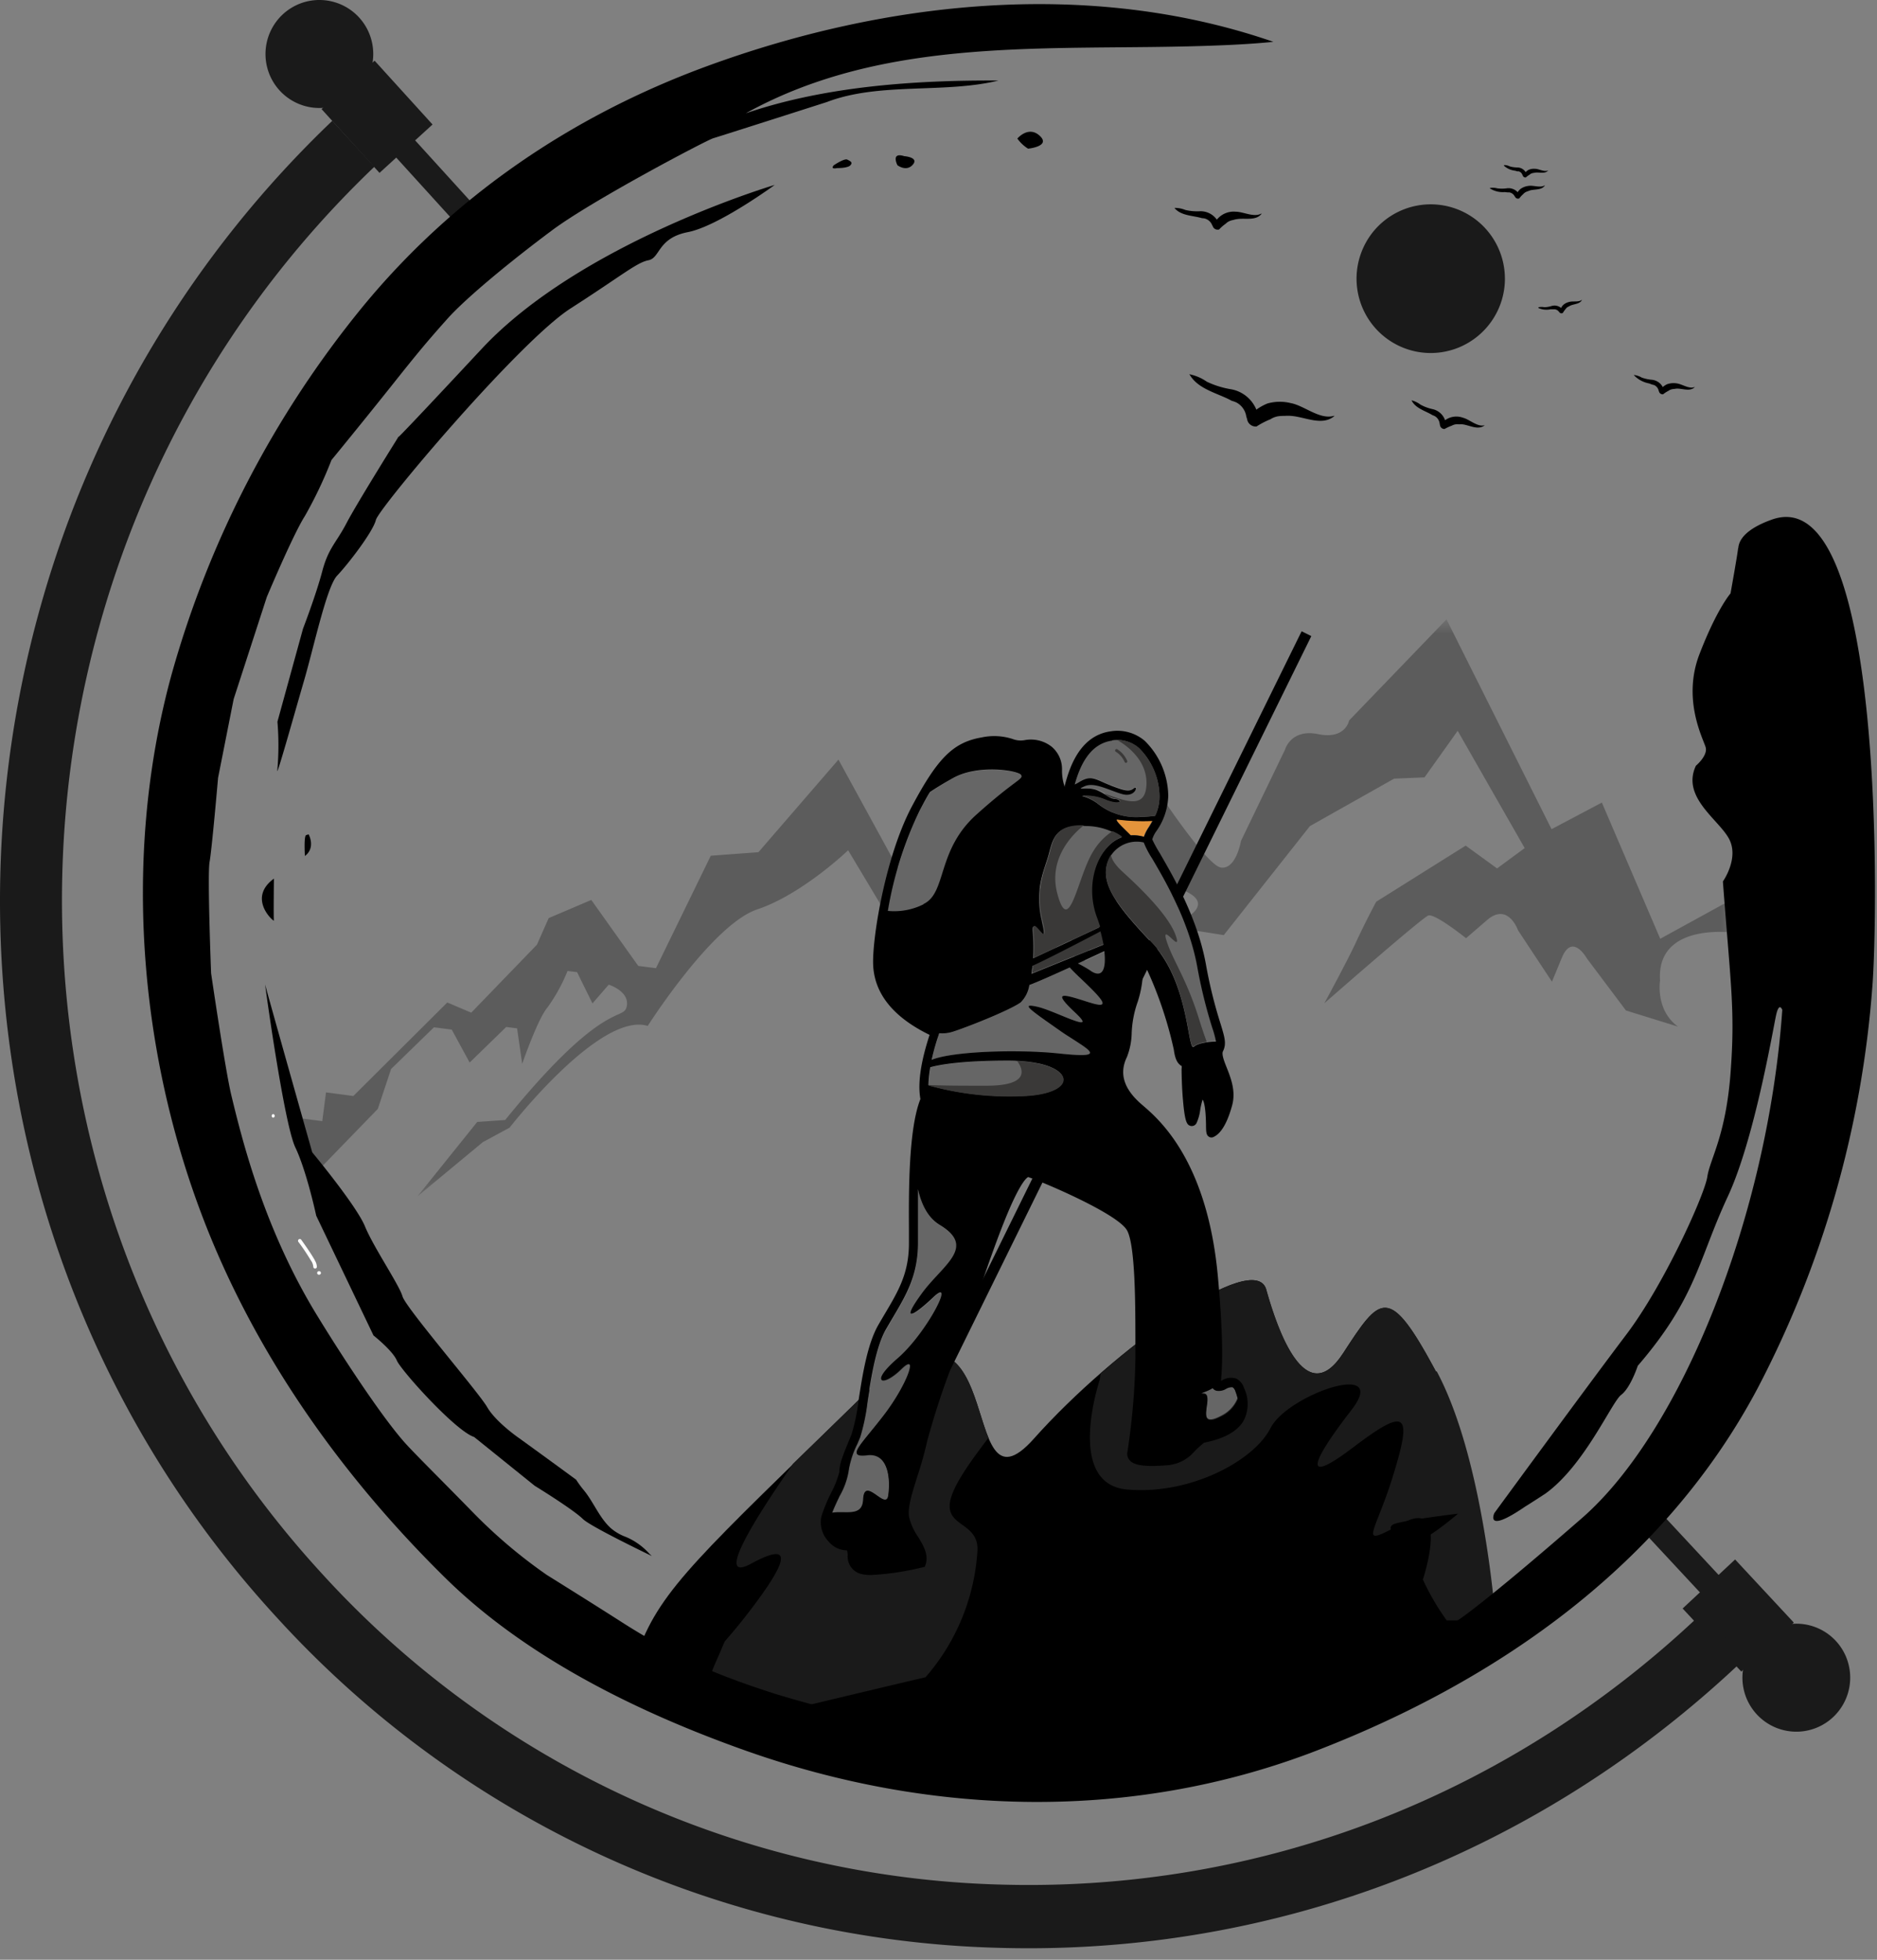 <svg width="114" height="119" fill="none" xmlns="http://www.w3.org/2000/svg"><rect width="100%" height="100%" fill="#808080" stroke="none"/><g opacity=".28"><mask id="a" style="mask-type:luminance" maskUnits="userSpaceOnUse" x="18" y="37" width="88" height="36"><path d="M105.393 37.648H18.047v35.009h87.346V37.648Z" fill="#fff"/></mask><g mask="url(#a)"><path d="m56.372 59.695 3.482-3.477 2.398 2.972 2.78-2.423.508 2.916c.06-1.918 3.482-6.898 3.482-6.898l1.278 2.827s.532-2.148 1.89-1.401c1.358.747-.133 1.506-.133 1.506a21.872 21.872 0 0 0-3.885 3.166c-1.688 1.81-4.433 4.366-4.433 4.366l-.995-.13-5.106 6.317 14.455-13.008 2.233.355 5.23-6.618 5.115-2.884 1.846-.076 2.015-2.827 4.07 7.12-1.677 1.235-1.906-1.385-5.436 3.408s-.665 1.244-1.21 2.423c-.543 1.18-1.938 3.74-1.938 3.74s5.92-5.185 6.315-5.327c.395-.141 2.29 1.377 2.29 1.377l1.28-1.102c1.279-1.099 1.879.626 1.879.626l2.06 3.117.612-1.482c.637-1.498 1.511.073 1.511.073l2.37 3.158 3.163.981c-1.39-1.005-1.092-2.802-1.092-2.802-.234-3.578 4.486-2.9 4.486-2.9l.072-2.128-4.546 2.495-3.546-8.27-3.055 1.615-6.38-12.74-5.915 6.138s-.214 1.175-1.878.832c-1.665-.344-2.015.94-2.015.94l-2.676 5.545s-.29 1.733-1.21 1.616c-.918-.118-4.199-5.17-4.199-5.17l-1.527 1.07a7.217 7.217 0 0 0-2.253 2.747l-5.206 4.58-.806-1.055-2.983 2.722-6.262-11.449-4.86 5.622-2.894.214-3.329 6.828-1.076-.137-2.853-4.006-2.587 1.103-.714 1.615-3.99 4.127-1.454-.618-5.707 5.678-1.66-.218-.226 1.745-1.527-.198 1.209 3.259 3.691-3.804.806-2.423 2.604-2.532 1.08.14 1.088 2 2.22-2.16.661.084.31 2.153s.948-2.75 1.544-3.433c.49-.683.897-1.423 1.21-2.205l.58.073.934 1.898.988-1.139s1.293.404 1.092 1.325c-.202.92-1.366-.517-7.383 6.893l-1.697.117-3.627 4.515 3.966-3.287 1.632-.885s5.469-7.059 8.386-6.174c0 0 3.918-6.163 6.65-7.075 2.732-.913 5.521-3.59 5.521-3.59l4.836 8.076" fill="#000"/></g></g><path d="M90.78 98.398s-.698-9.748-3.575-15.12c-2.877-5.37-3.373-4.575-5.642-1.094s-3.97-1.393-4.663-3.876c-.693-2.484-9.233 3.578-14.105 9.05-4.872 5.472-1.229-11.57-10.639-2.35-9.41 9.219-12.005 11.44-13.367 15.175-.613 1.68 1.184 1.313 2.168 1.353 3.328.138 3.107 1.183 3.107 1.183s15.209 4.406 17.22 4.039c2.01-.368 15.04-.549 18.647-2.964 2.474-1.66 10.857-5.391 10.857-5.391" fill="#000"/><path d="M59.368 94.117c.052-2.14-3.127-1.094-.89-4.624.45-.718.999-1.453 1.559-2.188-1.116-2.674-1.471-8.586-7.883-2.302-1.354 1.324-2.704 2.629-4.002 3.889-.048.141-5.509 7.673-2.53 6.057 2.978-1.615 1.886.352-.448 3.336-.35.448-.753.92-1.164 1.397-.17.404-.375.885-.597 1.385-1.342 3.061.448 3.732.448 3.732s7.225-1.749 12.351-2.952a12.877 12.877 0 0 0 3.156-7.742M87.216 83.28c-2.878-5.371-3.374-4.576-5.642-1.094-2.27 3.48-3.97-1.394-4.663-3.877-.528-1.886-5.566 1.147-10.075 5.108 0 .117-.028.239-.04.36 0 0-2.132 6.316 1.64 6.667 3.772.351 7.689-1.692 8.733-3.731 1.044-2.04 7.298-4.18 4.912-1.095s-3.127 4.725.15 2.237c3.276-2.487 3.526-1.987 2.381 1.74-1.144 3.728-2.28 4.443.597 2.888 2.877-1.555 1.209 3.429 1.209 3.429.4.871.885 1.702 1.446 2.48h2.97s-.697-9.75-3.574-15.12" fill="#1A1A1A"/><path d="M74.85 84.189a.676.676 0 0 0-.402.101.833.833 0 0 1-.58.109.379.379 0 0 1-.226-.157c-.452.29-.963.323-.516.363.665.06-.693 2.294 1.064 1.349.44-.22.786-.593.97-1.05a3.018 3.018 0 0 0-.14-.453.493.493 0 0 0-.181-.262" fill="#666"/><path d="M79.054 38.333 54.977 87.258l.589.291 24.077-48.924-.59-.292Z" fill="#000"/><path d="M57.1 74.415c-.742-.444-1.133-1.276-1.33-2.18v3.242c0 1.979-.693 3.15-1.572 4.628l-.358.61c-.621 1.074-.911 2.916-1.145 4.394-.083.739-.234 1.469-.451 2.18l-.17.404a5.514 5.514 0 0 0-.535 1.684 4.585 4.585 0 0 1-.549 1.49c-.165.352-.334.707-.45 1.018.83-.141 1.849.283 1.897-.808.065-1.474 1.374.695 1.52-.226.145-.92.048-2.637-1.278-2.475-1.326.161-.403-.602 1.02-2.423 1.422-1.822 2.164-3.901 1.047-2.803-1.116 1.099-1.97.876-.21-.646 1.762-1.523 3.555-5.016 2.165-3.707-1.39 1.308-1.938 1.457-.677-.259 1.261-1.716 3.309-2.782 1.08-4.127" fill="#666"/><path d="M68.656 50.714c.272-.019.545.011.806.09.076-.216.18-.42.31-.607.07-.113.142-.23.21-.359-.687.03-1.376.005-2.06-.077-.402-.109.404.602.742.953" fill="#E4943B"/><path d="M72.511 63.522c.415-.214.876-.32 1.342-.307a6.44 6.44 0 0 0-.23-.848 29.23 29.23 0 0 1-.906-3.707c-.508-2.754-1.955-5.226-2.733-6.55a5.572 5.572 0 0 1-.52-.99 1.87 1.87 0 0 0-2.07.925c-.714 1.393.265 2.754 2.566 5.181 2.301 2.427 2.156 6.627 2.551 6.296Z" fill="#666"/><path d="M66.87 56.508c-.745.404-3.183 1.668-4.134 2.092 0 .17-.032.335-.056.496 1.14-.468 3.558-1.441 4.376-1.768a8.743 8.743 0 0 0-.185-.808" fill="#3A3938"/><path d="M59.298 49.495c2.418-2.173 2.897-2.16 2.724-2.423-.173-.263-2.58-.666-4.115.181a18.84 18.84 0 0 0-1.422.86c-.194.328-.403.687-.609 1.095a22.524 22.524 0 0 0-1.946 6.122 3.935 3.935 0 0 0 2.172-.404c1.414-.678.786-3.23 3.196-5.415M62.785 58.12l4.03-1.886c-.056-.185-.12-.367-.181-.533-.572-1.494-.343-3.364.774-4.442.218-.217.48-.385.77-.492a3.866 3.866 0 0 0-2.165-.687c-1.83-.109-2.015.715-2.265 1.688s-.906 2.124-.423 4.115c.484 1.991-.669-.55-.56.622.045.537.052 1.077.02 1.615ZM67.473 47.66c.927.363 1.157.38 1.423.17s.097.597-.746.346c-.842-.25-1.676-.747-2.277-.46-.6.287.194 0 .778.234.585.235.726.51 1.112.533.387.025.436.437-.556.073a2.995 2.995 0 0 0-1.47-.254c.37.102.715.282 1.01.529a3.72 3.72 0 0 0 2.48.775c.315-.005.63-.027.942-.065.177-.37.268-.776.266-1.187a4.22 4.22 0 0 0-1.233-2.916 2.013 2.013 0 0 0-1.648-.484c-1.475.202-2.015 1.744-2.265 2.661.077-.036.173-.089.294-.161.726-.437.955-.146 1.882.222M61.242 64.418c-2.861 0-4.191.259-4.723.404-.067.36-.105.724-.113 1.09 1.92.532 3.915.747 5.904.638 3.414-.206 2.978-2.136-1.068-2.136M65.492 58.532c.234.122.504.275.806.46.762.485.931-.233.806-1.21l-1.612.746M65.448 59.235a7.02 7.02 0 0 1-.472-.485c-.959.436-1.942.876-2.454 1.066-.058.4-.241.77-.524 1.058-.717.509-3.43 1.567-4.147 1.785a1.97 1.97 0 0 1-.806.085c0 .044-.032.105-.056.178-.093.306-.262.836-.403 1.441 1.189-.505 5.09-.666 7.83-.38 3.136.328 1.56-.29-.173-1.49-1.733-1.199-2.313-1.615-1.21-1.348 1.105.266 3.745 1.724 2.302.375s-.834-1.187.762-.666c1.596.52.806-.254-.641-1.615" fill="#666"/><path d="M75.06 83.706a1.034 1.034 0 0 0-.83.108l-.072.033a.11.11 0 0 0 0-.036c.052-.574.193-2.109-.19-6.3-.649-7.092-3.627-9.587-4.582-10.407-1.124-.95-1.435-1.906-.943-2.916.182-.465.28-.958.29-1.458.025-.653.15-1.299.371-1.914.22-.683.328-1.398.318-2.116v-.331a23.926 23.926 0 0 1 1.87 5.367c.089.666.258.844.444.981h.028c.01.063.01.127 0 .19 0 .36.02 1.167.08 1.842.117 1.413.25 1.55.452 1.615a.322.322 0 0 0 .375-.166c.115-.256.191-.528.225-.807.033-.211.082-.419.145-.622.174.258.198 1.147.206 1.498 0 .509.02.666.19.767a.293.293 0 0 0 .281 0c.17-.089.685-.343 1.113-1.902.242-.872-.077-1.672-.33-2.314-.162-.404-.315-.808-.222-.985.225-.453.1-.852-.145-1.656a28.194 28.194 0 0 1-.895-3.634c-.524-2.852-2.015-5.376-2.797-6.732a7.89 7.89 0 0 1-.46-.84c.056-.185.143-.359.258-.513a3.89 3.89 0 0 0 .714-2.136 4.778 4.778 0 0 0-1.427-3.336 2.554 2.554 0 0 0-2.067-.578c-1.97.27-2.547 2.391-2.793 3.296a.605.605 0 0 1 0 .08 2.969 2.969 0 0 1-.165-1.05 1.777 1.777 0 0 0-.645-1.405 2.046 2.046 0 0 0-1.64-.383 1.37 1.37 0 0 1-.718-.073 3.62 3.62 0 0 0-1.866-.097c-1.724.295-2.675 1.231-4.247 4.188-1.572 2.956-2.382 7.782-2.358 9.506.025 1.805 1.181 3.275 3.43 4.37-.238.746-.806 2.548-.556 3.896-.73 1.83-.71 5.682-.697 7.996v.751c0 1.826-.625 2.884-1.491 4.342-.117.197-.238.403-.36.614-.676 1.167-.974 3.065-1.208 4.591-.08.697-.222 1.384-.423 2.056a11.52 11.52 0 0 1-.166.403c-.362.885-.58 1.418-.58 1.894a5.664 5.664 0 0 1-.492 1.252 10.11 10.11 0 0 0-.596 1.442 1.69 1.69 0 0 0 .443 1.535 1.455 1.455 0 0 0 1.108.529c.03.095.044.194.045.294a1.088 1.088 0 0 0 .754 1.123c.221.06.45.087.68.08a16.588 16.588 0 0 0 3.104-.464l.149-.036.048-.15c.194-.589-.145-1.146-.471-1.687a3.342 3.342 0 0 1-.54-1.212c-.081-.585.189-1.43.5-2.423.239-.715.442-1.441.608-2.177a48.2 48.2 0 0 1 1.76-5.25c.509-1.377 1.037-2.798 1.528-4.248.685-2.019 1.246-3.525 1.713-4.603.726-1.668 1.06-1.886 1.129-1.915 1.02.348 5.424 2.23 6 3.231.504.876.508 4.503.512 6.461v1.377a41.9 41.9 0 0 1-.48 5.59.59.59 0 0 0 .13.537c.277.323.938.404 2.2.31a2.413 2.413 0 0 0 1.737-.847c.186-.188.382-.365.588-.53 1.237-.242 2.051-.702 2.418-1.373a2.233 2.233 0 0 0 0-1.954.937.937 0 0 0-.492-.574m-7.52-38.743a2.01 2.01 0 0 1 1.649.484 4.212 4.212 0 0 1 1.233 2.916c.002.41-.09.814-.266 1.183a8.13 8.13 0 0 1-.943.069 3.718 3.718 0 0 1-2.479-.76 2.698 2.698 0 0 0-1.02-.512c.505-.041 1.01.047 1.472.254.991.364.943-.048.556-.073-.387-.024-.532-.282-1.112-.533-.58-.25-1.375.049-.778-.234.596-.283 1.438.21 2.277.46.838.25 1.011-.557.745-.347-.266.21-.495.194-1.422-.17-.927-.363-1.157-.658-1.882-.221a3.55 3.55 0 0 1-.294.161c.257-.917.806-2.46 2.264-2.661m2.463 4.878c-.069.13-.141.246-.21.36-.13.186-.234.39-.31.605a2.262 2.262 0 0 0-.806-.089c-.327-.351-1.157-1.062-.742-.953.683.082 1.372.108 2.06.077m-6.714 6.106c-.484-1.99.169-3.142.423-4.115.254-.973.435-1.793 2.265-1.684.774.003 1.529.242 2.164.687-.288.107-.55.274-.77.488-1.116 1.07-1.346 2.94-.774 4.442.06.17.125.348.182.537L62.74 58.2a11.37 11.37 0 0 0-.02-1.615c-.121-1.167 1.04 1.369.556-.622m-.573 2.686c.952-.425 3.39-1.7 4.135-2.092.073.27.137.549.186.807-.806.328-3.225 1.3-4.377 1.77.024-.162.044-.332.056-.498m-6.609-3.727a3.975 3.975 0 0 1-2.172.404 22.523 22.523 0 0 1 1.947-6.122c.213-.404.403-.767.608-1.095.306-.206.758-.492 1.423-.86 1.535-.848 3.945-.448 4.114-.181.17.266-.314.254-2.724 2.422-2.41 2.17-1.781 4.738-3.196 5.416m-.084 23.616c-1.262 1.716-.714 1.571.677.259 1.39-1.313-.403 2.184-2.165 3.707-1.76 1.522-.906 1.748.21.646 1.116-1.103.355.973-1.048 2.802-1.402 1.83-2.345 2.59-1.02 2.424 1.327-.166 1.423 1.55 1.278 2.475-.145.925-1.455-1.248-1.52.226-.047 1.09-1.067.666-1.897.808.117-.311.286-.666.451-1.018.268-.46.454-.965.548-1.49a5.508 5.508 0 0 1 .536-1.684l.17-.404a12.46 12.46 0 0 0 .455-2.18c.23-1.478.52-3.32 1.14-4.394l.359-.61c.878-1.478 1.572-2.65 1.572-4.628v-3.243c.197.905.588 1.737 1.33 2.181 2.228 1.345.177 2.423-1.08 4.127m6.286-11.978a18.376 18.376 0 0 1-5.904-.638c.008-.366.046-.73.113-1.09.532-.15 1.858-.404 4.723-.404 4.03 0 4.482 1.93 1.068 2.136m3.8-5.69c-1.611-.52-2.204-.682-.761.667 1.443 1.349-1.21-.121-2.301-.376-1.092-.254-.508.146 1.209 1.349s3.308 1.817.173 1.49c-2.74-.287-6.641-.125-7.83.38.133-.606.298-1.135.403-1.442a3.84 3.84 0 0 0 .056-.178c.272.026.546-.003.806-.084.718-.219 3.43-1.277 4.143-1.785.285-.287.47-.658.528-1.058.512-.19 1.495-.63 2.454-1.066.113.129.266.29.472.484 1.443 1.373 2.24 2.148.64 1.615m.182-1.882a7.516 7.516 0 0 0-.806-.46l1.612-.747c.113.973-.056 1.692-.806 1.212m1.128-6.886a1.875 1.875 0 0 1 2.072-.925c.14.346.314.678.52.99.777 1.324 2.224 3.796 2.728 6.55.224 1.254.528 2.492.91 3.707.096.276.173.558.23.844-.403 0-1.068.081-1.342.311-.403.331-.25-3.868-2.55-6.296-2.302-2.427-3.281-3.788-2.568-5.18Zm6.807 33.922c-1.757.945-.403-1.288-1.064-1.349-.447-.04.064-.072.516-.363a.379.379 0 0 0 .226.157c.2.036.406-.002.58-.108a.676.676 0 0 1 .403-.101.492.492 0 0 1 .181.262c.059.147.106.298.141.452-.185.457-.53.83-.97 1.05" fill="#000"/><path d="M68.167 50.814a2.625 2.625 0 0 0-.597-.343c-.474.31-.872.725-1.164 1.211-.947 1.482-1.455 5.295-2.184 2.601-.589-2.185.987-3.683 1.612-4.172-1.665-.048-1.842.756-2.088 1.697-.246.94-.907 2.12-.423 4.11.483 1.992-.677-.545-.556.623.045.537.051 1.077.02 1.615l4.03-1.886c-.057-.19-.121-.368-.181-.537-.573-1.49-.343-3.36.773-4.442a2.21 2.21 0 0 1 .77-.489M61.786 64.438c.375.52.722 1.474-1.817 1.49-1.455 0-2.656 0-3.563-.045v.037c1.92.531 3.915.746 5.904.638 3.252-.194 3.007-1.955-.524-2.12ZM69.217 49.602a9.29 9.29 0 0 0 .943-.064c.176-.371.267-.777.266-1.188a4.22 4.22 0 0 0-1.233-2.915c-.37-.331-.85-.511-1.346-.505.576.331 1.882 1.256 1.78 2.774-.1 1.519-1.422.856-2.562.485.195.162.43.268.68.307.404.024.436.436-.555.072a3.005 3.005 0 0 0-1.471-.254c.374.101.721.281 1.02.529a3.719 3.719 0 0 0 2.478.775" fill="#3A3938"/><path d="M68.456 46.192a1.525 1.525 0 0 0-.612-.703.089.089 0 0 0-.089.15c.248.15.442.375.556.642a.085.085 0 0 0 .155-.025.084.084 0 0 0-.01-.064ZM72.511 63.525c.236-.149.504-.237.782-.259a26.44 26.44 0 0 1-.455-1.344c-.762-2.476-1.612-3.607-1.987-4.79-.375-1.183.919.808.58-.258-.338-1.066-1.713-2.54-3.248-3.934-.504-.46-.685-.807-.705-1.042l-.085.15c-.713 1.393.266 2.754 2.567 5.181s2.156 6.627 2.551 6.296Z" fill="#3A3938"/><path d="m25.17 8.477-1.147 1.046 3.71 4.082 1.147-1.047-3.71-4.081Z" fill="#1A1A1A"/><path d="M19.109 76.501a9.88 9.88 0 0 0-.25-.404c-.177-.27-.359-.533-.556-.807a.108.108 0 0 0-.15-.04.117.117 0 0 0-.04.148c.186.243.36.493.524.748.077.12.158.246.23.371a.76.76 0 0 1 .161.404.11.11 0 0 0 .11.109.109.109 0 0 0 .108-.109.808.808 0 0 0-.137-.404M19.382 77.188a.109.109 0 1 0 0 .217.109.109 0 0 0 0-.218ZM16.592 67.648a.114.114 0 0 0-.092.112.113.113 0 0 0 .092.11.113.113 0 0 0 0-.222Z" fill="#fff"/><path d="M90.529 11.408c.135-.017.272-.007.403.028.19.026.382.026.572 0a.748.748 0 0 1 .677.242.037.037 0 0 1 0-.02c.05-.07.109-.133.174-.19.146-.1.315-.162.491-.181.302-.045.726.145.992-.045-.174.311-.605.238-.907.32l-.141.052a.704.704 0 0 0-.141.06.523.523 0 0 0-.137.113 1.831 1.831 0 0 0-.238.259.197.197 0 0 1-.238-.065.264.264 0 0 0-.048-.068.432.432 0 0 0-.319-.23h-.104l-.174-.02a1.468 1.468 0 0 1-.914-.231" fill="#000"/><path d="M91.402 16.921a4.521 4.521 0 0 1-2.782 4.171 4.497 4.497 0 0 1-4.91-.978 4.518 4.518 0 0 1-.976-4.92 4.5 4.5 0 0 1 7.347-1.464 4.523 4.523 0 0 1 1.32 3.191Z" fill="#1A1A1A"/><path d="M72.246 22.727a2.82 2.82 0 0 1 1.052.452c.47.223.97.378 1.483.46a2.05 2.05 0 0 1 1.524 1.236l.056-.04c.194-.134.402-.247.62-.335.465-.13.955-.137 1.423-.02.806.15 1.741 1.013 2.596.775a.116.116 0 0 1 .052 0c-.733.638-1.773.065-2.632 0a2.28 2.28 0 0 0-.403 0 2.394 2.394 0 0 0-.403.024c-.163.03-.319.092-.459.182a4.73 4.73 0 0 0-.838.436.532.532 0 0 1-.556-.367 1.443 1.443 0 0 0-.065-.226 1.16 1.16 0 0 0-.612-.869 1.696 1.696 0 0 0-.274-.097 5.268 5.268 0 0 0-.428-.21c-.806-.355-1.725-.638-2.148-1.417h.025M85.746 24.313c.191.05.37.139.528.258.234.128.485.22.746.275a1.039 1.039 0 0 1 .746.67l.032-.02a1.165 1.165 0 0 1 1.047-.133c.404.1.867.565 1.306.464h.024c-.403.31-.902 0-1.342-.06a1.786 1.786 0 0 0-.21 0 .907.907 0 0 0-.209 0 .638.638 0 0 0-.237.08 2.68 2.68 0 0 0-.44.202.27.27 0 0 1-.274-.202l-.024-.117a.607.607 0 0 0-.294-.46.81.81 0 0 0-.137-.057c-.069-.044-.141-.08-.21-.117-.403-.202-.866-.372-1.064-.78l.013-.003ZM99.255 22.773c.158.018.31.07.447.15.2.074.409.12.621.137a.845.845 0 0 1 .673.457.035.035 0 0 1 0-.02 1.2 1.2 0 0 1 .246-.162c.185-.067.385-.087.58-.057.338.037.749.356 1.092.226h.02c-.278.287-.721.09-1.076.093a1.13 1.13 0 0 0-.169.02.85.85 0 0 0-.169.025.547.547 0 0 0-.182.088 1.798 1.798 0 0 0-.326.21.228.228 0 0 1-.242-.133.913.913 0 0 0-.032-.089.488.488 0 0 0-.282-.339l-.117-.028-.182-.069a1.692 1.692 0 0 1-.93-.509M71.344 12.625c.222-.002.443.04.649.125.293.068.594.094.894.077a1.207 1.207 0 0 1 1.016.509l.024-.024a1.31 1.31 0 0 1 1.112-.457c.48 0 1.105.36 1.56.117h.028c-.334.453-.991.255-1.483.332-.08.01-.157.028-.234.052a1.013 1.013 0 0 0-.225.065.73.73 0 0 0-.238.161c-.147.102-.282.22-.403.351a.318.318 0 0 1-.363-.14.85.85 0 0 0-.06-.122.676.676 0 0 0-.456-.404 1.08 1.08 0 0 0-.165-.02c-.089-.028-.177-.044-.266-.065-.496-.1-1.056-.149-1.386-.533M93.454 18.656a.805.805 0 0 1 .339 0 1.68 1.68 0 0 0 .451-.077.612.612 0 0 1 .568.121.81.81 0 0 1 .117-.17.805.805 0 0 1 .37-.193c.235-.073.597.032.787-.142-.11.267-.46.255-.693.356a.524.524 0 0 0-.105.056.702.702 0 0 0-.109.057.623.623 0 0 0-.097.109c-.06.07-.114.146-.161.226a.156.156 0 0 1-.197-.02.256.256 0 0 0-.045-.049.347.347 0 0 0-.278-.15H94.176a1.207 1.207 0 0 1-.754-.084M91.368 10.023a.78.78 0 0 1 .33.081c.149.042.302.064.456.065a.6.6 0 0 1 .504.282.864.864 0 0 1 .165-.129.804.804 0 0 1 .403-.072c.246 0 .556.21.806.097-.185.222-.516.109-.77.133l-.117.02a.554.554 0 0 0-.117.028.31.31 0 0 0-.124.077 1.245 1.245 0 0 0-.226.165.149.149 0 0 1-.177-.08l-.033-.06a.34.34 0 0 0-.221-.223.261.261 0 0 0-.085 0l-.133-.04a1.208 1.208 0 0 1-.693-.311l.032-.033Z" fill="#000"/><path d="m100.666 91.643-1.135 1.06 3.757 4.037 1.135-1.06-3.757-4.037ZM106.277 100.215a3.277 3.277 0 0 1 3.271-1.59 3.268 3.268 0 0 1 2.719 2.42 3.289 3.289 0 0 1-1.191 3.442 3.265 3.265 0 0 1-3.63.215 3.28 3.28 0 0 1-1.169-4.487Z" fill="#1A1A1A"/><path d="m105.382 94.695-3.187 2.977 3.564 3.831 3.187-2.977-3.564-3.83Z" fill="#1A1A1A"/><path d="M2.502 36.683a64.941 64.941 0 0 1 17.68-29.347l2.555 2.79C-1.254 33.02-2.69 71.34 19.549 95.55a57.879 57.879 0 0 0 18.708 13.662 57.78 57.78 0 0 0 22.555 5.225c15.834.448 30.954-5.411 42.577-16.5l2.567 2.794c-12.364 11.796-28.448 18.027-45.289 17.546a61.444 61.444 0 0 1-23.985-5.555 61.545 61.545 0 0 1-19.894-14.531C1.192 81.23-3.454 57.706 2.502 36.683ZM22.203 4.967a3.274 3.274 0 0 1-3.288 1.555 3.27 3.27 0 0 1-2.693-2.449 3.286 3.286 0 0 1 1.229-3.43 3.269 3.269 0 0 1 5.121 1.842c.21.844.078 1.737-.37 2.482Z" fill="#1A1A1A"/><path d="M22.753 3.686 19.53 6.625l3.519 3.873L26.27 7.56l-3.518-3.874Z" fill="#1A1A1A"/><path d="M105.576 33.276c.072-.868 1.189-1.421 2.015-1.716 6.976-2.548 6.448 24.561 6.125 28.373a62.563 62.563 0 0 1-6.984 24.4c-5.666 10.653-15.684 17.676-26.715 21.948-11.215 4.346-23.462 4.01-34.722.024-6.448-2.285-13.327-5.629-18.288-10.528-5.707-5.625-10.55-12.211-13.779-19.618-4.735-10.867-5.964-23.798-2.78-35.299a61.395 61.395 0 0 1 11.517-22.158c5.546-6.777 12.78-11.667 20.9-14.656C53.77.032 66.207-1.308 77.338 2.54c-1.29.13-2.592.194-3.89.238-9.534.336-19.525-.674-28.153 4.103 4.804-1.643 10.28-2.019 15.35-1.99-3.313.807-7.23.084-10.421 1.304 0 0-6.509 2.084-6.908 2.2-.399.118-7.314 3.752-9.769 5.578-2.454 1.825-5.222 4.095-6.383 5.395-1.16 1.3-1.75 1.999-3.353 4.018a460.865 460.865 0 0 1-3.68 4.551 25.598 25.598 0 0 1-1.611 3.393c-.706 1.094-2.314 4.918-2.314 4.918l-2.015 6.203-.947 4.782s-.374 4.325-.515 5.104c-.142.78.092 6.76.092 6.76s.826 5.654 1.21 7.33c.66 2.742 2.014 8.274 5.33 13.617.988 1.615 3.543 5.63 5.147 7.471.516.598 2.068 2.124 4.292 4.398a30.76 30.76 0 0 0 4.409 3.72s2.692 1.675 4.578 2.883c1.886 1.207 3.772 2.176 3.772 2.176s1.612.921 5.57 2.177a70.324 70.324 0 0 0 8.495 2.019s3.248.323 4.86.38c2.877.097 4.15.375 6.65-.049.556-.093 2.86-.303 4.106-.521 1.245-.218 6.605-.751 14.532-4.773l2.737-1.514s1.418-.869 7.552-6.211c6.045-5.25 11.308-18.375 12.187-30.874 0 0-.19-.537-.379.331-.19.869-1.314 7.52-2.926 10.989-1.801 3.856-1.898 6.142-5.473 10.29 0 0-.439 1.34-1.007 1.764-.569.424-2.217 4.273-4.594 5.99a65.39 65.39 0 0 1-1.258.807c-2.462 1.68-1.85.38-1.85.38s5.719-7.81 8.016-10.843c2.297-3.033 4.751-8.481 4.917-9.575.165-1.095 1.128-2.488 1.414-6.337.286-3.848 0-5.318-.467-11.598 0 0 .999-1.405.375-2.584-.625-1.18-2.914-2.532-2.015-4.442 0 0 .737-.614.592-1.123-.145-.509-1.439-2.892-.375-5.654s1.886-3.687 1.886-3.687.403-2.241.46-2.734" fill="#000"/><path d="M61.79 8.414s.672-.808 1.361-.166c.69.642-.71.78-.71.78a2.308 2.308 0 0 1-.652-.614ZM54.894 9.48s.939.06.548.516c-.391.457-.935.037-.935.037s-.423-.808.403-.554M50.658 10.024s.629-.424.806-.331c.177.093.35.162.185.343-.165.182-.806.17-.806.17s-.451.105-.193-.182M88.555 91.914s-1.69 1.458-2.495 1.692c-.806.234-2.192-.832-1.322-1.086.87-.255 3.817-.606 3.817-.606ZM39.48 94.39a4.03 4.03 0 0 0-1.474-1.067 2.938 2.938 0 0 1-.92-.54c-.688-.63-1.027-1.555-1.611-2.274a6.34 6.34 0 0 1-.484-.659 597.966 597.966 0 0 0-3.494-2.544s-1.386-.957-1.91-1.865c-.524-.909-4.945-6.03-5.142-6.724-.198-.695-1.757-2.977-2.277-4.245-.52-1.268-3.204-4.498-3.204-4.498s-2.821-9.979-2.861-10.189c-.04-.21 1.14 8.432 1.833 9.886.693 1.454 1.27 4.151 1.27 4.151l3.478 7.27s1.164.92 1.418 1.522 3.567 4.284 4.695 4.644l3.675 2.96s2.322 1.425 2.93 2.02c.363.355 2.499 1.429 4.18 2.245l-.101-.102M16.636 53.352s-.028 2.423 0 2.544c.028.12-1.656-1.329 0-2.544ZM18.745 50.664s.447.808-.226 1.313c0 0-.076-1.212.077-1.268l.149-.045ZM47.05 11.23s-11.759 3.482-17.796 9.955c-6.037 6.474-5.033 5.306-5.033 5.306s-2.543 4.063-3.172 5.27c-.629 1.208-1.104 1.51-1.479 2.936s-1.165 3.473-1.165 3.473l-1.555 5.654c.08.954.08 1.913 0 2.867-.153.893.995-3.23 1.612-5.347.616-2.116 1.382-5.73 2.015-6.392.633-.662 2.168-2.641 2.353-3.38.186-.74 8.69-10.831 11.828-12.846 3.14-2.015 4.006-2.783 4.728-2.924.721-.141.548-1.349 2.397-1.708 1.85-.36 5.272-2.867 5.272-2.867" fill="#000"/></svg>